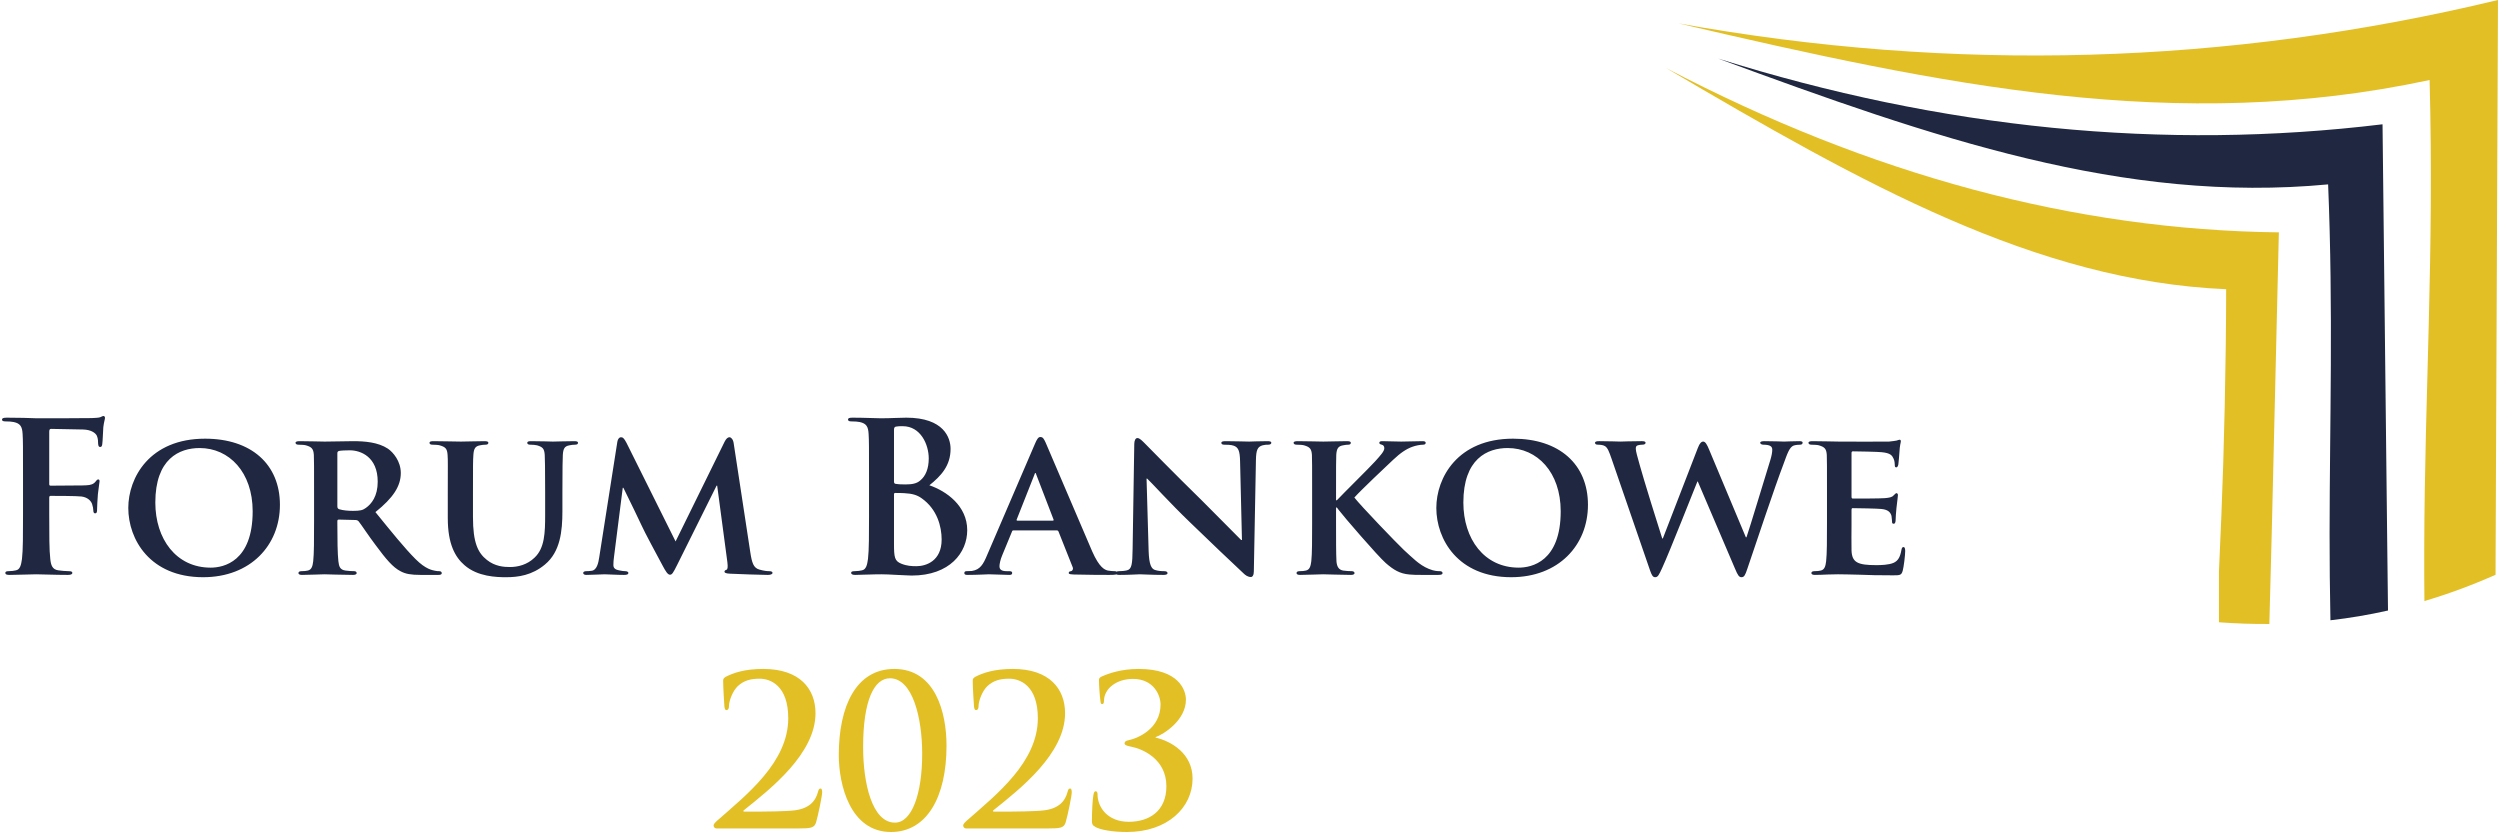 <?xml version="1.0" encoding="UTF-8"?> <!-- Creator: CorelDRAW --> <svg xmlns="http://www.w3.org/2000/svg" xmlns:xlink="http://www.w3.org/1999/xlink" xmlns:xodm="http://www.corel.com/coreldraw/odm/2003" xml:space="preserve" width="1250px" height="416px" version="1.1" style="shape-rendering:geometricPrecision; text-rendering:geometricPrecision; image-rendering:optimizeQuality; fill-rule:evenodd; clip-rule:evenodd" viewBox="0 0 1250 416.67"> <defs> <style type="text/css"> <![CDATA[ .fil2 {fill:#E3BF26} .fil3 {fill:#202841} .fil1 {fill:#E3BF26;fill-rule:nonzero} .fil0 {fill:#202841;fill-rule:nonzero} ]]> </style> </defs> <g id="Warstwa_x0020_1">  <g id="_2246939131056"> <path class="fil0" d="M23.65 249.28c0,-0.73 0.21,-0.94 0.73,-0.94 1.77,0 12.81,0 15.42,0.31 3.22,0.42 4.79,2.29 5.31,3.75 0.41,1.25 0.62,2.5 0.62,3.23 0,0.73 0.21,1.46 0.84,1.46 1.04,0 1.04,-1.04 1.04,-1.98 0,-0.73 0.21,-5.52 0.41,-7.61 0.32,-3.22 0.84,-5.83 0.84,-6.45 0,-0.63 -0.21,-0.94 -0.63,-0.94 -0.62,0 -0.83,0.42 -1.35,1.04 -1.04,1.35 -2.5,1.77 -4.48,1.88 -1.46,0.1 -2.92,0.1 -4.69,0.1l-13.33 0.1c-0.63,0 -0.73,-0.31 -0.73,-0.93l0 -26.05c0,-1.15 0.31,-1.46 0.94,-1.46l16.04 0.31c3.96,0.11 6.14,1.67 6.87,3.13 0.63,1.46 0.63,3.13 0.63,3.96 0.1,1.15 0.31,1.67 1.04,1.67 0.73,0 0.94,-0.63 1.04,-1.46 0.21,-1.25 0.42,-7.4 0.52,-8.44 0.32,-2.71 0.84,-3.96 0.84,-4.69 0,-0.52 -0.32,-0.94 -0.73,-0.94 -0.52,0 -1.04,0.42 -1.67,0.63 -1.04,0.31 -2.29,0.31 -4.27,0.42 -2.4,0.1 -23.54,0.1 -27.5,0.1 -1.46,0 -3.86,-0.1 -6.57,-0.21 -2.7,0 -5.73,-0.1 -8.43,-0.1 -1.57,0 -2.4,0.21 -2.4,1.04 0,0.62 0.73,0.83 1.77,0.83 1.46,0 3.23,0.11 4.06,0.31 3.44,0.73 4.27,2.4 4.48,5.94 0.21,3.34 0.21,6.25 0.21,22.09l0 18.33c0,10 0,17.82 -0.52,22.19 -0.42,3.02 -0.94,5.32 -3.02,5.73 -0.94,0.21 -2.19,0.42 -3.75,0.42 -1.15,0 -1.56,0.31 -1.56,0.83 0,0.84 0.73,1.04 2.18,1.04 3.96,0 10.53,-0.31 13.24,-0.31 2.7,0 9.27,0.31 15.83,0.31 1.56,0 2.29,-0.31 2.29,-1.04 0,-0.52 -0.41,-0.83 -1.77,-0.83 -1.46,0 -3.75,-0.21 -5.21,-0.42 -3.12,-0.41 -3.75,-2.71 -4.06,-5.73 -0.52,-4.37 -0.52,-12.19 -0.52,-22.19l0 -8.43zm77.09 39.79c23.65,0 38.44,-15.94 38.44,-36.25 0,-20.32 -14.38,-33.13 -37.5,-33.13 -27.82,0 -38.44,19.59 -38.44,34.69 0,15.73 10.83,34.69 37.5,34.69zm3.75 -4.79c-17.29,0 -27.71,-14.38 -27.71,-32.61 0,-21.88 11.98,-27.29 22.19,-27.29 14.79,0 26.56,12.08 26.56,31.67 0,25.21 -14.58,28.23 -21.04,28.23zm51.78 -22.09c0,8.13 0,15.11 -0.42,18.86 -0.31,2.6 -0.83,4.27 -2.71,4.69 -0.83,0.21 -1.87,0.31 -3.23,0.31 -1.14,0 -1.46,0.52 -1.46,0.94 0,0.62 0.63,0.93 1.78,0.93 3.64,0 9.47,-0.31 11.25,-0.31 1.35,0 8.96,0.31 14.27,0.31 1.14,0 1.87,-0.31 1.87,-0.93 0,-0.42 -0.41,-0.94 -1.14,-0.94 -1.15,0 -3.13,-0.1 -4.48,-0.31 -2.82,-0.42 -3.23,-2.09 -3.55,-4.69 -0.41,-3.75 -0.51,-10.63 -0.51,-18.86l0 -1.25c0,-0.52 0.31,-0.73 0.72,-0.73l8.23 0.21c0.63,0 1.15,0.11 1.67,0.63 1.15,1.35 5,7.29 8.65,12.08 5.1,6.88 8.54,11.04 12.5,13.02 2.39,1.25 4.89,1.77 10,1.77l8.75 0c1.15,0 1.77,-0.2 1.77,-0.93 0,-0.42 -0.42,-0.94 -1.14,-0.94 -0.73,0 -1.25,0 -2.19,-0.21 -1.46,-0.31 -4.69,-0.73 -9.79,-5.83 -5.53,-5.52 -11.98,-13.55 -20.11,-23.55 8.96,-7.18 12.71,-13.02 12.71,-19.58 0,-5.94 -3.86,-10.42 -6.46,-12.19 -4.9,-3.23 -11.56,-3.75 -17.4,-3.75 -2.81,0 -11.15,0.21 -14.27,0.21 -1.88,0 -7.71,-0.21 -12.5,-0.21 -1.35,0 -2.09,0.21 -2.09,0.83 0,0.63 0.63,0.94 1.57,0.94 1.35,0 2.91,0.1 3.64,0.31 2.92,0.84 3.75,1.77 3.96,4.79 0.11,2.82 0.11,5.32 0.11,18.76l0 15.62zm11.67 -35.1c0,-0.73 0.2,-1.05 0.83,-1.25 0.94,-0.21 3.12,-0.32 5.42,-0.32 5.41,0 13.96,3.23 13.96,15.73 0,7.3 -3.13,11.15 -5.94,13.13 -1.57,1.15 -2.82,1.46 -6.46,1.46 -2.29,0 -5,-0.21 -6.98,-0.84 -0.63,-0.31 -0.83,-0.62 -0.83,-1.56l0 -26.35zm55.31 32.5c0,12.81 3.65,19.38 8.34,23.44 6.66,5.83 16.14,6.04 20.94,6.04 5.93,0 12.91,-0.94 19.37,-6.35 7.71,-6.36 8.75,-16.78 8.75,-26.67l0 -9.48c0,-13.44 0.11,-15.94 0.21,-18.76 0.21,-3.12 0.84,-4.37 3.34,-4.79 1.14,-0.21 1.66,-0.31 2.7,-0.31 1.05,0 1.57,-0.31 1.57,-0.94 0,-0.62 -0.63,-0.83 -1.88,-0.83 -3.54,0 -9.69,0.21 -10.73,0.21 -0.1,0 -6.25,-0.21 -10.94,-0.21 -1.25,0 -1.87,0.21 -1.87,0.83 0,0.63 0.52,0.94 1.56,0.94 1.04,0 2.6,0.1 3.33,0.31 2.92,0.84 3.65,1.77 3.86,4.79 0.1,2.82 0.21,5.32 0.21,18.76l0 11.14c0,9.07 -0.21,16.78 -5.32,21.57 -3.64,3.54 -8.33,4.69 -12.29,4.69 -3.13,0 -7.5,-0.32 -11.56,-3.55 -4.48,-3.54 -6.98,-8.54 -6.98,-21.46l0 -12.39c0,-13.44 0,-15.94 0.21,-18.76 0.2,-3.12 0.93,-4.37 3.33,-4.79 1.15,-0.21 1.67,-0.31 2.71,-0.31 0.94,0 1.46,-0.31 1.46,-0.94 0,-0.62 -0.63,-0.83 -1.98,-0.83 -3.34,0 -9.48,0.21 -11.77,0.21 -2.71,0 -8.86,-0.21 -13.76,-0.21 -1.35,0 -1.97,0.21 -1.97,0.83 0,0.63 0.52,0.94 1.56,0.94 1.25,0 2.81,0.1 3.54,0.31 2.92,0.84 3.75,1.67 3.96,4.79 0.21,2.82 0.1,5.32 0.1,18.76l0 13.02zm75.84 19.48c-0.41,2.92 -1.25,6.46 -3.75,6.77 -1.45,0.21 -2.08,0.21 -2.81,0.21 -0.94,0 -1.46,0.42 -1.46,0.83 0,0.84 0.73,1.04 1.67,1.04 2.92,0 7.29,-0.31 9.06,-0.31 1.67,0 5.84,0.31 9.69,0.31 1.36,0 2.19,-0.2 2.19,-1.04 0,-0.41 -0.63,-0.83 -1.46,-0.83 -0.83,0 -1.67,-0.1 -3.23,-0.42 -1.56,-0.31 -2.81,-0.93 -2.81,-2.6 0,-1.46 0.1,-2.61 0.31,-4.17l4.38 -34.58 0.31 0c3.02,6.14 8.44,17.29 9.17,18.96 1.04,2.5 8.33,16.04 10.52,20.1 1.46,2.71 2.5,4.48 3.64,4.48 1.05,0 1.57,-0.83 3.65,-5l19.69 -39.59 0.31 0 5.11 38.34c0.31,2.5 0.1,3.54 -0.42,3.75 -0.62,0.21 -1.04,0.52 -1.04,0.94 0,0.52 0.52,0.94 2.71,1.04 3.64,0.21 16.67,0.62 18.96,0.62 1.35,0 2.39,-0.31 2.39,-1.04 0,-0.52 -0.62,-0.83 -1.46,-0.83 -1.14,0 -2.6,-0.1 -5.2,-0.83 -2.82,-0.84 -3.65,-3.23 -4.48,-8.75l-8.34 -54.7c-0.31,-1.87 -1.35,-2.81 -2.08,-2.81 -0.83,0 -1.67,0.73 -2.4,2.19l-24.58 50 -24.59 -49.38c-1.25,-2.39 -1.87,-2.81 -2.81,-2.81 -0.73,0 -1.56,0.83 -1.77,2.29l-9.07 57.82zm135.12 -21.36c0,9.59 0,17.82 -0.52,22.19 -0.41,3.02 -0.94,5.32 -3.02,5.73 -0.94,0.21 -2.19,0.42 -3.75,0.42 -1.25,0 -1.67,0.31 -1.67,0.83 0,0.73 0.73,1.04 2.09,1.04 2.08,0 4.79,-0.2 7.19,-0.2 2.5,-0.11 4.79,-0.11 5.93,-0.11 1.57,0 4.69,0.11 7.82,0.31 3.02,0.11 6.04,0.32 7.29,0.32 19.17,0 27.82,-11.57 27.82,-22.71 0,-12.19 -10.42,-19.59 -18.96,-22.5 5.72,-4.59 10.62,-9.69 10.62,-18.24 0,-5.52 -3.33,-15.62 -22.19,-15.62 -3.54,0 -7.6,0.31 -12.71,0.31 -2.08,0 -8.65,-0.31 -14.17,-0.31 -1.56,0 -2.29,0.21 -2.29,0.93 0,0.73 0.63,0.94 1.77,0.94 1.46,0 3.23,0.11 4.07,0.31 3.43,0.73 4.27,2.4 4.47,5.94 0.21,3.34 0.21,6.25 0.21,22.09l0 18.33zm12.5 -42.29c0,-1.15 0.21,-1.57 0.94,-1.77 1.04,-0.21 1.98,-0.21 3.44,-0.21 8.96,0 13.02,9.17 13.02,16.15 0,5.1 -1.56,8.85 -4.27,11.04 -1.77,1.56 -4.06,1.98 -7.5,1.98 -2.4,0 -3.96,-0.11 -4.9,-0.31 -0.41,-0.11 -0.73,-0.32 -0.73,-1.15l0 -25.73zm23.86 54.79c0,10.84 -7.92,13.34 -12.6,13.34 -2.4,0 -4.8,-0.1 -7.61,-1.25 -3.33,-1.35 -3.65,-3.13 -3.65,-10l0 -24.69c0,-0.52 0.21,-0.73 0.63,-0.73 1.56,0 2.6,0 4.48,0.1 4.06,0.21 6.46,0.94 8.65,2.5 7.91,5.52 10.1,14.28 10.1,20.73zm57.61 -4.58c0.42,0 0.73,0.11 0.94,0.63l7.08 17.81c0.42,1.04 -0.21,1.88 -0.83,1.98 -0.94,0.1 -1.15,0.42 -1.15,0.94 0,0.62 1.04,0.62 2.71,0.73 7.71,0.2 14.38,0.2 17.61,0.2 3.44,0 3.96,-0.2 3.96,-0.93 0,-0.63 -0.42,-0.94 -1.25,-0.94 -1.05,0 -2.09,-0.1 -3.44,-0.31 -1.67,-0.42 -4.27,-1.55 -7.81,-9.53 -5.84,-13.39 -21.15,-49.65 -23.34,-54.54 -0.94,-1.98 -1.35,-2.81 -2.71,-2.81 -0.94,0 -1.67,1.04 -2.71,3.54l-23.96 55.73c-1.87,4.48 -3.44,7.19 -7.6,7.82 -0.84,0 -1.88,0.1 -2.71,0.1 -0.73,0 -1.04,0.42 -1.04,0.94 0,0.73 0.52,0.93 1.66,0.93 4.8,0 9.69,-0.31 10.63,-0.31 2.92,0 7.19,0.31 10.21,0.31 0.94,0 1.46,-0.2 1.46,-0.93 0,-0.52 -0.21,-0.94 -1.36,-0.94l-1.35 0c-2.81,0 -3.65,-0.94 -3.65,-2.5 0,-1.04 0.42,-3.23 1.36,-5.42l4.89 -11.87c0.21,-0.52 0.32,-0.63 0.84,-0.63l21.56 0zm-19.69 -4.89c-0.31,0 -0.52,-0.21 -0.31,-0.63l8.86 -22.4c0.1,-0.31 0.2,-0.83 0.51,-0.83 0.21,0 0.32,0.52 0.42,0.83l8.65 22.5c0.1,0.32 0,0.53 -0.42,0.53l-17.71 0zm64.7 -21.05l0.31 0c1.77,1.56 11.44,12.29 21.44,21.88 9.59,9.27 21.03,20.21 26.76,25.52 0.94,0.94 2.2,1.88 3.77,1.88 0.73,0 1.45,-0.84 1.45,-2.82l1.05 -55.84c0.1,-5 0.83,-6.56 3.33,-7.29 1.15,-0.31 1.87,-0.31 2.81,-0.31 1.04,0 1.56,-0.42 1.56,-0.94 0,-0.73 -0.83,-0.83 -2.08,-0.83 -4.48,0 -7.92,0.21 -8.96,0.21 -1.99,0 -6.89,-0.21 -11.68,-0.21 -1.36,0 -2.29,0.1 -2.29,0.83 0,0.52 0.31,0.94 1.45,0.94 1.25,0 3.44,0 4.8,0.52 2.18,0.83 3.02,2.4 3.12,7.81l0.94 39.38 -0.42 0c-1.35,-1.25 -13.54,-13.75 -19.77,-19.89 -13.34,-13.03 -27.07,-27.09 -28.22,-28.24 -1.56,-1.56 -2.81,-2.91 -3.96,-2.91 -0.94,0 -1.56,1.25 -1.56,3.02l-0.83 52.5c-0.11,7.71 -0.42,10.11 -2.82,10.73 -1.25,0.32 -2.91,0.42 -4.16,0.42 -0.84,0 -1.46,0.42 -1.46,0.94 0,0.83 0.83,0.93 2.08,0.93 4.69,0 9.06,-0.31 9.9,-0.31 1.67,0 5.94,0.31 11.86,0.31 1.25,0 2.08,-0.2 2.08,-0.93 0,-0.52 -0.52,-0.94 -1.56,-0.94 -1.46,0 -3.23,-0.1 -4.79,-0.63 -1.76,-0.62 -2.9,-2.7 -3.11,-9.58l-1.04 -36.15zm94.9 6.88c0,-13.44 0,-15.94 0.11,-18.76 0.2,-3.12 0.93,-4.37 3.43,-4.79 1.15,-0.21 1.67,-0.31 2.61,-0.31 0.73,0 1.25,-0.31 1.25,-0.94 0,-0.62 -0.63,-0.83 -1.98,-0.83 -3.02,0 -9.58,0.21 -11.77,0.21 -2.19,0 -8.03,-0.21 -12.82,-0.21 -1.35,0 -2.08,0.21 -2.08,0.83 0,0.63 0.62,0.94 1.56,0.94 1.36,0 2.92,0.1 3.65,0.31 2.92,0.84 3.75,1.77 3.96,4.79 0.1,2.82 0.1,5.32 0.1,18.76l0 15.62c0,8.13 0,15.11 -0.41,18.86 -0.32,2.6 -0.84,4.27 -2.71,4.69 -0.84,0.21 -1.88,0.31 -3.23,0.31 -1.15,0 -1.46,0.52 -1.46,0.94 0,0.62 0.62,0.93 1.77,0.93 3.64,0 9.48,-0.31 11.56,-0.31 2.3,0 8.86,0.31 13.96,0.31 1.05,0 1.77,-0.31 1.77,-0.93 0,-0.42 -0.52,-0.94 -1.25,-0.94 -1.14,0 -3.23,-0.1 -4.48,-0.31 -2.29,-0.42 -3.12,-2.09 -3.33,-4.59 -0.21,-3.85 -0.21,-10.83 -0.21,-18.96l0 -8.02 0.42 0 0.94 1.25c1.98,2.71 19.58,23.13 23.54,26.57 3.96,3.43 6.98,5.31 11.88,5.73 1.98,0.2 3.64,0.2 6.35,0.2l8.02 0c1.67,0 2.19,-0.31 2.19,-0.93 0,-0.52 -0.52,-0.94 -1.25,-0.94 -1.04,0 -2.92,0 -5.63,-1.15 -4.89,-1.98 -8.43,-5.83 -12.5,-9.48 -3.54,-3.33 -21.56,-22.08 -24.79,-26.25 2.81,-3.23 16.46,-16.15 19.38,-18.86 3.85,-3.64 6.77,-5.52 9.69,-6.56 1.66,-0.62 3.95,-1.04 5.31,-1.04 0.83,0 1.35,-0.31 1.35,-0.94 0,-0.62 -0.62,-0.83 -1.56,-0.83 -2.81,0 -7.92,0.21 -10.73,0.21 -2.5,0 -7.5,-0.21 -9.48,-0.21 -0.94,0 -1.46,0.21 -1.46,0.83 0,0.52 0.42,0.73 1.25,0.94 0.83,0.21 1.25,0.83 1.25,1.77 0,1.56 -1.98,3.65 -4.58,6.56 -2.71,3.02 -16.05,16.15 -19.17,19.49l-0.42 0 0 -3.96zm87.72 42.5c23.65,0 38.44,-15.94 38.44,-36.25 0,-20.32 -14.37,-33.13 -37.5,-33.13 -27.82,0 -38.44,19.59 -38.44,34.69 0,15.73 10.83,34.69 37.5,34.69zm3.75 -4.79c-17.29,0 -27.71,-14.38 -27.71,-32.61 0,-21.88 11.98,-27.29 22.19,-27.29 14.79,0 26.56,12.08 26.56,31.67 0,25.21 -14.58,28.23 -21.04,28.23zm65.84 1.56c0.83,2.29 1.35,3.23 2.5,3.23 1.36,0 1.88,-1.04 3.54,-4.69 3.75,-8.12 16.05,-39.48 17.61,-43.23l0.21 0 18.64 43.65c1.36,3.23 1.99,4.27 3.23,4.27 1.36,0 1.88,-1.04 2.92,-4.17 4.48,-13.23 13.86,-41.35 18.13,-52.5 1.87,-5.11 2.92,-8.44 5.1,-9.27 1.05,-0.32 2.3,-0.42 3.23,-0.42 0.84,0 1.25,-0.42 1.25,-1.04 0,-0.52 -0.62,-0.73 -1.66,-0.73 -3.02,0 -6.98,0.21 -7.61,0.21 -0.83,0 -5,-0.21 -9.79,-0.21 -1.46,0 -2.19,0.21 -2.19,0.83 0,0.52 0.73,0.94 1.56,0.94 3.65,0 4.48,1.04 4.48,2.5 0,1.25 -0.31,3.02 -0.94,5.1 -3.22,10.32 -10.2,33.65 -11.97,38.76l-0.32 0 -18.33 -43.74c-1.15,-2.83 -1.98,-4.18 -3.03,-4.18 -0.83,0 -1.77,0.73 -2.7,3.24l-17.5 45.27 -0.32 0c-1.35,-4.06 -9.69,-30.87 -11.25,-36.72 -1.14,-4.07 -1.98,-6.98 -1.98,-8.13 0,-0.94 0.11,-1.46 0.94,-1.77 0.73,-0.23 1.56,-0.33 2.29,-0.33 0.94,0 1.67,-0.31 1.67,-0.94 0,-0.62 -0.63,-0.83 -1.98,-0.83 -5.31,0 -9.79,0.21 -10.63,0.21 -0.83,0 -5.94,-0.21 -10.62,-0.21 -1.36,0 -2.09,0.21 -2.09,0.83 0,0.63 0.52,0.94 1.46,0.94 0.84,0 2.61,0.1 3.54,0.73 1.36,0.83 2.09,2.92 3.23,6.15l19.38 56.25zm88.55 -23.65c0,8.13 0,15.11 -0.42,18.86 -0.31,2.6 -0.83,4.27 -2.7,4.69 -0.84,0.21 -1.88,0.31 -3.23,0.31 -1.15,0 -1.46,0.52 -1.46,0.94 0,0.62 0.62,0.93 1.77,0.93 1.87,0 4.17,-0.1 6.35,-0.2 2.19,0 4.17,-0.11 5.21,-0.11 2.71,0 6.15,0.11 10.63,0.21 4.48,0.21 10,0.31 16.88,0.31 3.43,0 4.27,0 4.89,-2.29 0.52,-1.77 1.25,-7.81 1.25,-9.79 0,-0.94 -0.1,-2.08 -0.83,-2.08 -0.63,0 -0.84,0.41 -1.04,1.35 -0.63,3.65 -1.67,5.52 -3.96,6.56 -2.4,1.04 -6.25,1.15 -8.65,1.15 -9.38,0 -12.19,-1.36 -12.4,-7.4 -0.1,-2.6 0,-10.1 0,-13.12l0 -7.09c0,-0.52 0.11,-0.93 0.52,-0.93 2.3,0 12.72,0.2 14.38,0.41 3.44,0.31 4.59,1.67 5.11,3.44 0.2,1.15 0.2,2.29 0.31,3.23 0,0.42 0.21,0.73 0.83,0.73 0.84,0 0.94,-1.25 0.94,-1.98 0,-0.63 0.21,-4.17 0.42,-5.94 0.52,-4.48 0.73,-5.94 0.73,-6.46 0,-0.52 -0.32,-0.94 -0.73,-0.94 -0.42,0 -0.73,0.52 -1.46,1.15 -0.84,0.94 -2.19,1.15 -4.38,1.35 -2.08,0.21 -13.96,0.21 -16.04,0.21 -0.52,0 -0.63,-0.41 -0.63,-0.94l0 -21.87c0,-0.52 0.21,-0.84 0.63,-0.84 1.87,0 12.81,0.21 14.38,0.42 4.58,0.42 5.31,1.67 6.04,3.23 0.52,1.04 0.62,2.6 0.62,3.23 0,0.73 0.11,1.14 0.73,1.14 0.73,0 0.94,-1.04 1.04,-1.45 0.21,-1.05 0.42,-4.9 0.53,-5.84 0.2,-4.06 0.73,-5.1 0.73,-5.73 0,-0.41 -0.11,-0.83 -0.63,-0.83 -0.42,0 -0.94,0.31 -1.46,0.42 -0.73,0.1 -2.19,0.41 -3.85,0.52 -1.77,0.1 -22.09,0 -25.01,0 -2.6,0 -8.44,-0.21 -13.23,-0.21 -1.35,0 -2.08,0.21 -2.08,0.83 0,0.63 0.62,0.94 1.56,0.94 1.36,0 2.92,0.1 3.65,0.31 2.91,0.84 3.75,1.77 3.96,4.79 0.1,2.82 0.1,5.32 0.1,18.76l0 15.62z"></path> <path class="fil1" d="M398.65 414.9c6.56,0 8.23,-0.31 9.06,-3.13 1.04,-3.54 3.02,-13.23 3.02,-14.89 0,-1.04 -0.1,-1.98 -0.83,-1.98 -0.63,0 -0.94,0.41 -1.25,1.66 -1.25,4.9 -4.69,8.44 -11.88,9.28 -3.85,0.52 -16.14,0.62 -17.92,0.62l-7.08 0c-0.52,0 -0.73,-0.31 -0.21,-0.73 13.44,-10.73 35.84,-28.33 35.84,-48.54 0,-12.19 -7.82,-22.18 -26.15,-22.18 -9.16,0 -14.79,1.87 -18.85,3.95 -1.15,0.73 -1.25,1.15 -1.25,2.09 0,3.02 0.52,11.66 0.62,12.6 0.11,1.25 0.42,1.98 0.94,1.98 1.04,0 1.35,-0.94 1.35,-1.98 0,-2.71 1.88,-7.6 4.38,-10 3.12,-2.92 6.56,-3.75 11.04,-3.75 5.21,0 14.27,3.33 14.27,19.79 0,21.98 -20.73,38.23 -35.31,51.04 -1.04,0.94 -2.08,1.88 -2.08,2.71 0,0.83 0.73,1.46 1.45,1.46l40.84 0z"></path> <path id="_1" class="fil1" d="M473.02 373.44c0,-16.56 -5.52,-38.43 -26.15,-38.43 -19.27,0 -27.81,18.85 -27.81,43.12 0,14.79 5.63,38.54 26.15,38.54 17.91,0 27.81,-17.4 27.81,-43.23zm-12.19 4.06c0,20.21 -5.21,34.48 -13.64,34.48 -11.46,0 -15.94,-19.79 -15.94,-37.81 0,-23.75 5.63,-34.48 13.44,-34.48 11.35,0 16.14,19.79 16.14,37.81z"></path> <path id="_2" class="fil1" d="M523.64 414.9c6.56,0 8.23,-0.31 9.06,-3.13 1.05,-3.54 3.03,-13.23 3.03,-14.89 0,-1.04 -0.11,-1.98 -0.84,-1.98 -0.62,0 -0.94,0.41 -1.25,1.66 -1.25,4.9 -4.69,8.44 -11.87,9.28 -3.86,0.52 -16.15,0.62 -17.92,0.62l-7.08 0c-0.52,0 -0.73,-0.31 -0.21,-0.73 13.44,-10.73 35.83,-28.33 35.83,-48.54 0,-12.19 -7.81,-22.18 -26.14,-22.18 -9.17,0 -14.79,1.87 -18.86,3.95 -1.14,0.73 -1.25,1.15 -1.25,2.09 0,3.02 0.52,11.66 0.63,12.6 0.1,1.25 0.42,1.98 0.94,1.98 1.04,0 1.35,-0.94 1.35,-1.98 0,-2.71 1.88,-7.6 4.38,-10 3.12,-2.92 6.56,-3.75 11.04,-3.75 5.2,0 14.27,3.33 14.27,19.79 0,21.98 -20.73,38.23 -35.31,51.04 -1.05,0.94 -2.09,1.88 -2.09,2.71 0,0.83 0.73,1.46 1.46,1.46l40.83 0z"></path> <path id="_3" class="fil1" d="M563.33 416.67c20.31,0 32.91,-12.19 32.91,-26.77 0,-12.6 -10.83,-18.75 -18.54,-20.52l0 -0.21c4.17,-1.46 15.21,-8.54 15.21,-18.75 0,-4.89 -3.65,-15.41 -23.65,-15.41 -8.64,0 -14.89,2.18 -18.43,3.74 -1.35,0.63 -1.46,1.05 -1.46,1.98 0,2.4 0.31,7.09 0.73,10.42 0.1,1.15 0.42,1.46 0.83,1.46 0.52,0 0.94,-0.31 0.94,-1.56 0,-6.15 6.25,-11.05 14.48,-11.05 10.62,0 13.85,8.44 13.85,12.82 0,12.18 -11.46,16.98 -16.14,17.91 -1.15,0.21 -1.88,0.73 -1.88,1.46 0,0.84 0.63,1.25 3.34,1.77 5.1,0.94 17.6,5.84 17.6,19.79 0,12.4 -8.54,17.81 -18.85,17.81 -10.52,0 -15.63,-7.18 -15.63,-13.85 0,-0.83 -0.31,-1.46 -0.94,-1.46 -0.62,0 -0.93,0.73 -1.14,1.98 -0.42,2.29 -0.73,8.13 -0.73,13.02 0,1.25 0.21,2.09 1.77,2.92 2.4,1.35 8.33,2.5 15.73,2.5z"></path> <g> <path class="fil2" d="M1250 0l-1.2 280.94 -0.02 6.91c-11.91,5.28 -23.77,9.65 -35.63,13.16 -0.09,-8.83 -0.12,-17.45 -0.09,-25.95 0.24,-80.3 5.02,-146.87 2.69,-234.99 -126.72,27.2 -243.56,2.57 -376.3,-28.39 137.96,24.85 274.82,20.96 410.55,-11.68z"></path> <path class="fil3" d="M1192.18 62.24l2.35 209.79 0.39 33.72c-9.59,2.16 -19.19,3.78 -28.83,4.88 -0.31,-15 -0.43,-29.36 -0.43,-43.34 0.05,-55.34 1.88,-111.36 -0.73,-174.95 -102.4,9.66 -197.46,-23.18 -305.51,-63.03 112.2,35.25 223.12,46.22 332.76,32.93l0 0z"></path> <path class="fil2" d="M1140.26 116.37c-102.06,-1.2 -204.37,-28.64 -306.93,-82.32 98.52,58.03 185.32,106.71 280.53,110.79 -0.02,37.05 -1.09,82.1 -2.4,113.55 -0.38,9.3 -0.79,18.49 -1.2,27.7l0 25.55c8.47,0.61 16.88,0.92 25.24,0.85l1.3 -49.94 3.46 -146.18 0 0z"></path> </g> </g> </g> </svg> 
